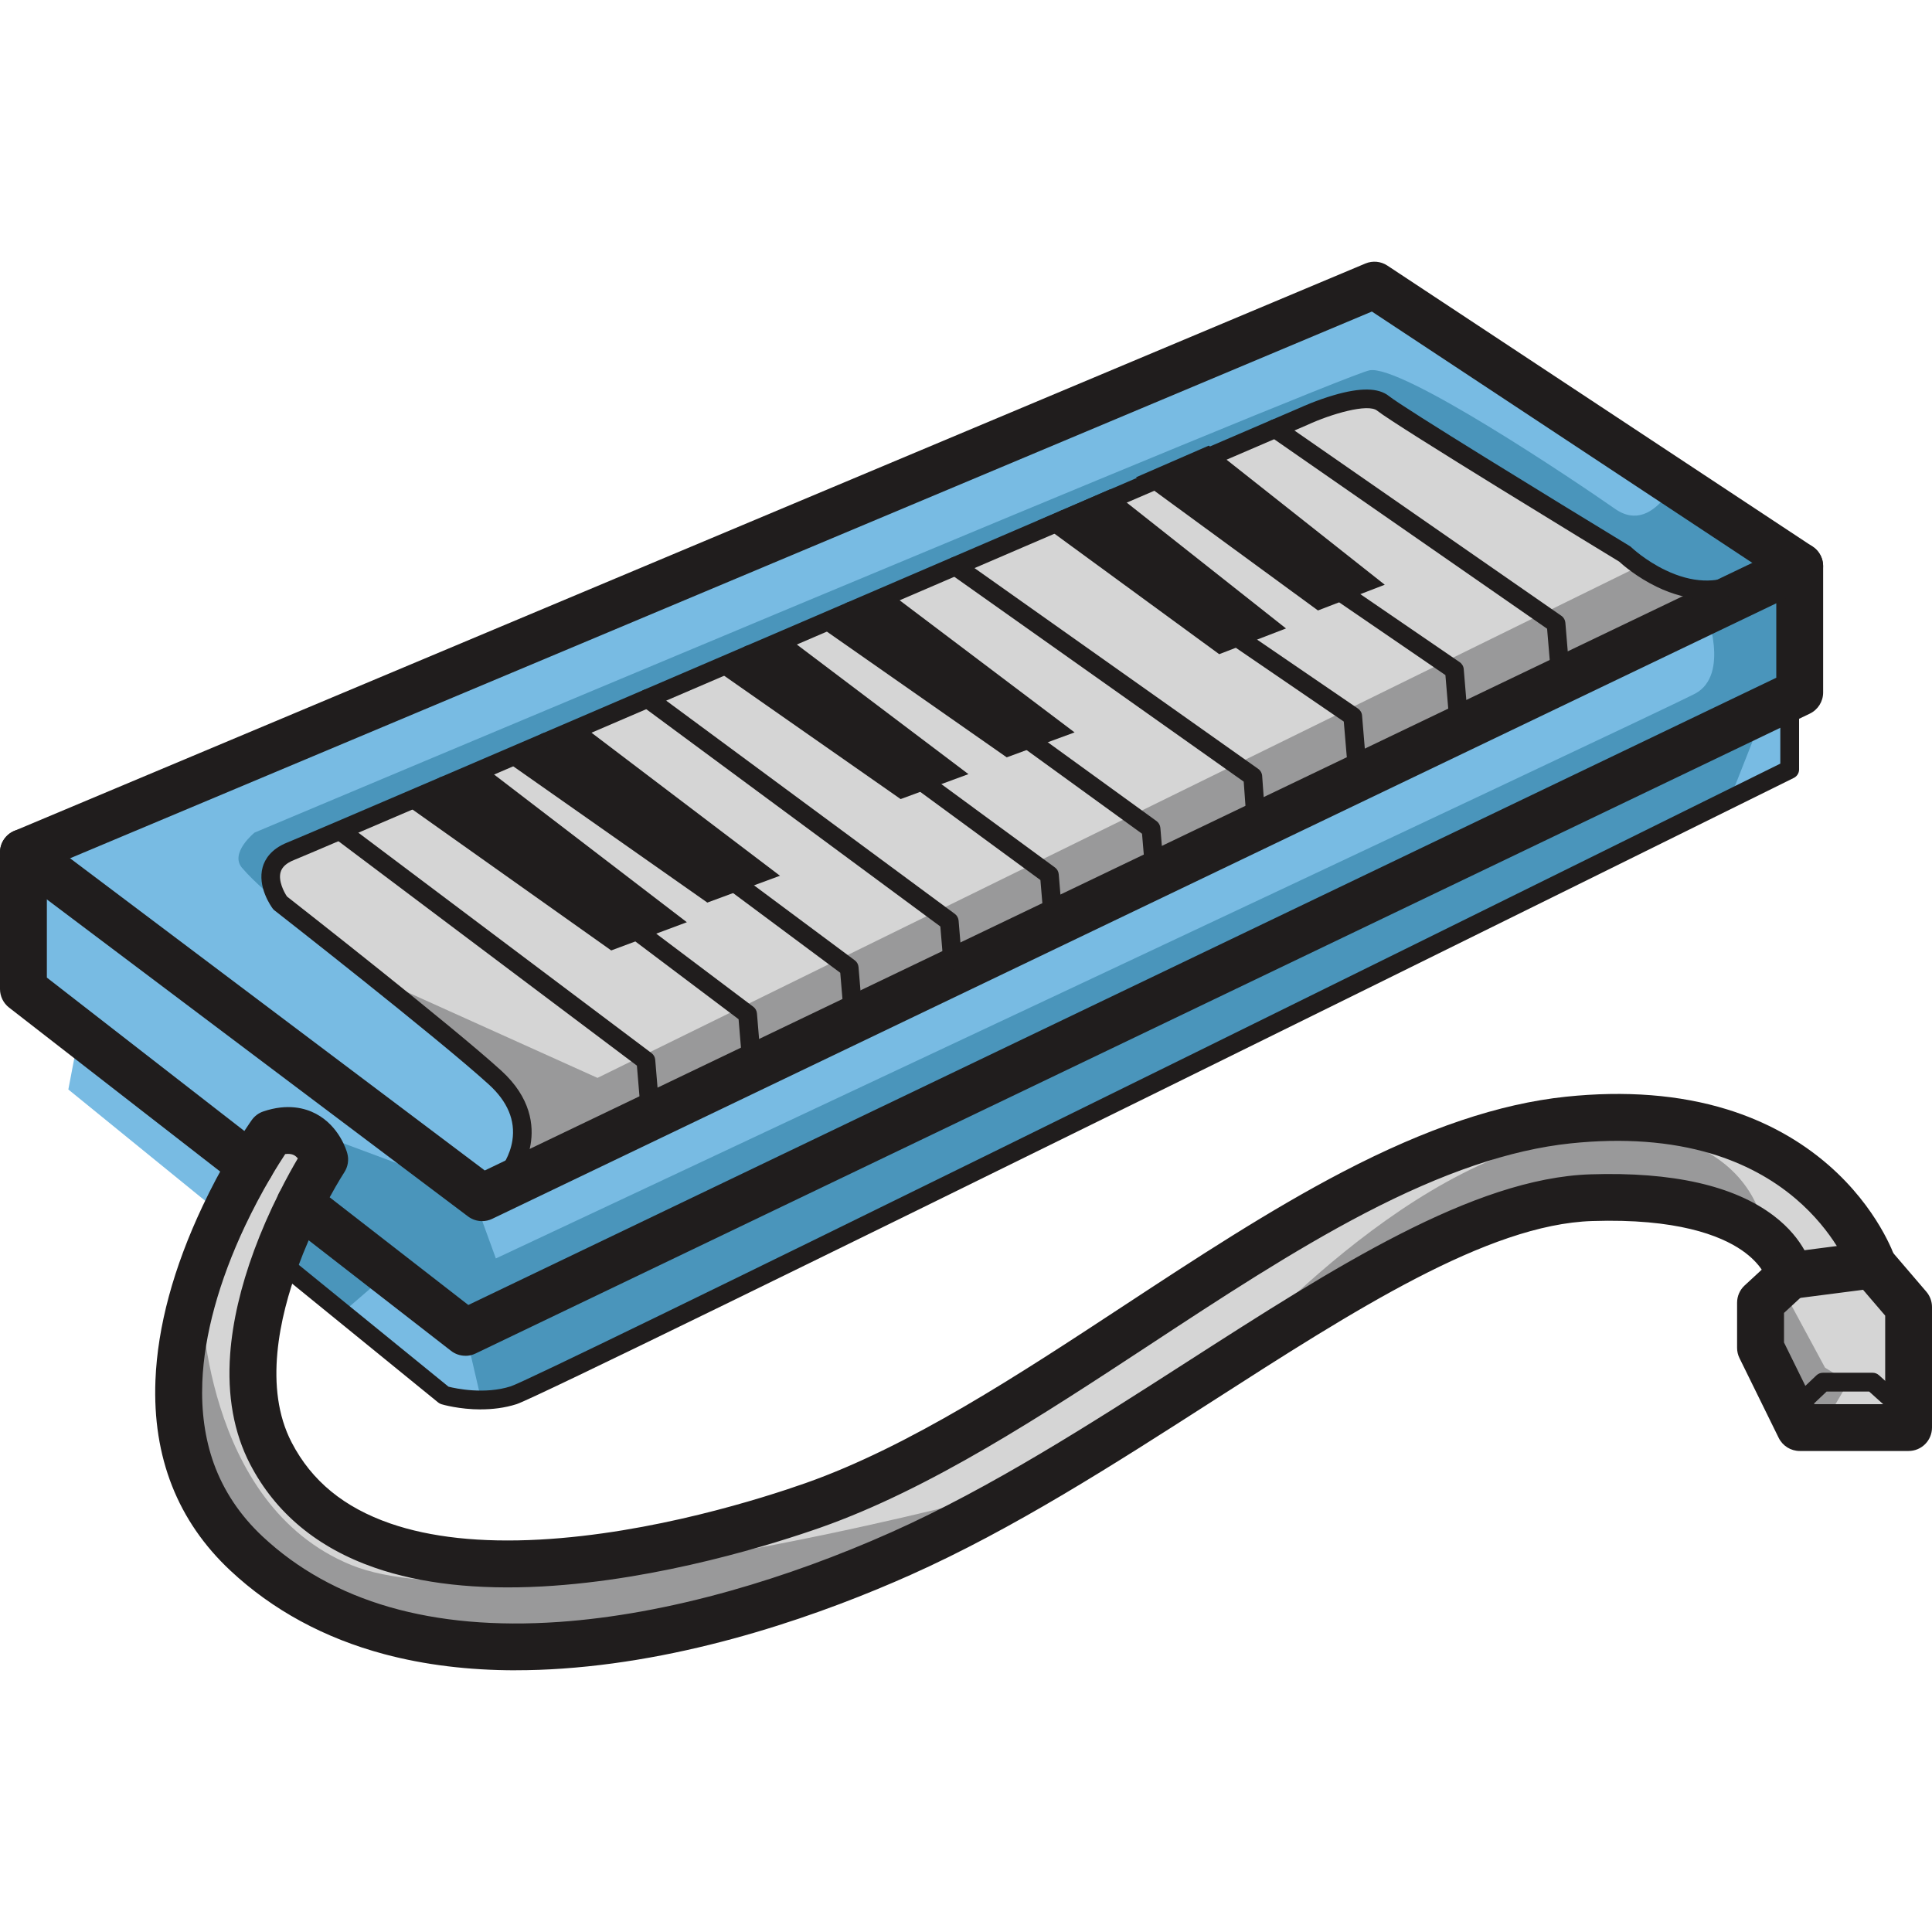 <?xml version="1.0" encoding="UTF-8"?>
<svg id="Layer_1" data-name="Layer 1" xmlns="http://www.w3.org/2000/svg" viewBox="0 0 350 350">
  <defs>
    <style>
      .cls-1 {
        fill: #78bbe3;
      }

      .cls-1, .cls-2, .cls-3, .cls-4, .cls-5 {
        stroke-width: 0px;
      }

      .cls-2 {
        fill: #4a95bb;
      }

      .cls-3 {
        fill: #201d1d;
      }

      .cls-4 {
        fill: #d5d5d5;
      }

      .cls-5 {
        fill: #99999a;
      }
    </style>
  </defs>
  <path class="cls-1" d="m324.23,139.41v-10.96l1.81-25.89-77.05-50.91L6.48,153.49l-2.23,25.69,10.1,7.85-1.97,10.34,65.19,53.03s4.03,5.59,9.78,3.98c5.74-1.61,14.8-5.48,14.8-5.48l222.09-109.49Z"/>
  <path class="cls-2" d="m305.14,83.82s-4.94,13.69-12.55,8.37c-7.61-5.32-38.8-26.24-44.5-25.1-5.71,1.14-201.97,83.74-201.97,83.74,0,0-4.56,3.68-2.28,6.38,2.28,2.69,6.47,6.12,6.47,6.12l-.29-8.39s138.07-12.91,140.68-14.05c2.62-1.14,67.66-19.78,69.56-22.25,1.9-2.47,44.31-4.23,48.78-7.92,4.47-3.68,9.91-8.15,9.91-8.15l-13.8-18.74Z"/>
  <path class="cls-2" d="m309.04,110.71s4.47,11.56-1.99,14.97c-6.47,3.41-217.22,102.3-217.22,102.3l-4-11-9.28-4.52-14.5-5.4-2.24,7.99-3.42,1.93-4.91,12.19,10.58,8.6,6.51-5.62,15.76,9.21,3.02,13.01,5.94-1.67,220.08-107.94,6.43-16.32,6.25-4.56v-21.33l-17,8.15Z"/>
  <polygon class="cls-4" points="92.2 212.46 94.33 206.11 91.94 197.61 54.62 166.59 50.3 163.32 49.34 157.2 241.24 73.17 247.8 72.32 252.93 74.6 304.28 107.19 310.27 107.19 303.71 115.18 92.2 212.46"/>
  <path class="cls-4" d="m47.64,207.49h9.86l-4.93,12.8s-19.06,36.62,4.93,53.35c23.99,16.72,64.85,6.09,64.85,6.09,0,0,44.51-10.83,70.47-31.1,25.97-20.27,74.63-56.1,103.94-46.19s42.49,24.4,42.49,24.4l4.42,11.79v18.26l-15.72,1.73-9.02-16.72,4.07-8.22-4.07-6.09s-10.19-27.2-64.11.09c-53.91,27.29-94.23,73.31-151.67,68.37l-13.34,2.29-38.35-11.45-17.22-21.76s-2.64-20.59-1.89-21.24c.75-.65,15.27-36.41,15.27-36.41Z"/>
  <polygon class="cls-5" points="296.98 102.56 108.24 195.27 70.98 178.47 91.94 197.61 94.33 206.11 92.2 212.46 310.27 107.19 296.98 102.56"/>
  <path class="cls-5" d="m318.94,220.29s-4.7-20.08-36.45-13.99c-31.75,6.09-63.25,44.1-63.25,44.1,0,0,37.76-28.12,49.85-31.55s49.85,1.44,49.85,1.44Z"/>
  <polygon class="cls-5" points="323.02 233.68 330.62 247.76 334.86 250.4 332.35 254.66 326.04 255.06 318.94 241.9 323.02 233.68"/>
  <path class="cls-5" d="m36.45,234.66s.16,37.82,27.16,48.85c27.01,11.03,114.49-12.17,114.49-12.17l-23.96,18.26-78.78,7.06-15.6-5.05s-17.08-11.5-18.22-13.41c-1.13-1.91-7.29-13.06-7.29-13.06l-1.89-21.24,4.09-9.23Z"/>
  <path class="cls-3" d="m84.31,245.61c-.93,0-1.84-.3-2.6-.89l-29.99-23.29c-1.6-1.24-2.1-3.44-1.19-5.25,1.34-2.69,2.56-4.86,3.43-6.33-.21-.24-.45-.46-.73-.6-.4-.2-.93-.26-1.56-.18-.62.94-1.54,2.38-2.62,4.22-.62,1.05-1.66,1.79-2.86,2.02-1.2.23-2.44-.07-3.4-.82L1.64,182.53C.61,181.73,0,180.49,0,179.18v-24.75c0-1.71,1.02-3.25,2.6-3.91L247.35,47.74c1.31-.55,2.8-.41,3.98.37l77.05,50.91c1.19.79,1.9,2.12,1.9,3.54v22.89c0,1.63-.94,3.12-2.41,3.83l-241.72,115.92c-.58.28-1.21.42-1.83.42Zm-24.59-28.71l25.12,19.51,236.95-113.63v-17.94l-73.26-48.4L8.49,157.25v19.85l35.78,27.79c.81-1.25,1.32-1.95,1.35-2,.52-.72,1.24-1.26,2.08-1.54,4.39-1.49,7.6-.6,9.53.42,4.22,2.23,5.55,6.65,5.68,7.15.33,1.18.13,2.44-.54,3.46-.01.02-1.12,1.72-2.65,4.53Z"/>
  <path class="cls-3" d="m87.34,221.22c-.9,0-1.8-.29-2.55-.85L1.69,157.82c-1.87-1.41-2.25-4.07-.84-5.94,1.41-1.87,4.07-2.25,5.94-.84l81.03,61,236.38-113.31c2.11-1.01,4.65-.12,5.66,1.99,1.01,2.11.12,4.65-1.99,5.66l-238.7,114.42c-.58.28-1.21.42-1.83.42Z"/>
  <path class="cls-3" d="m92.2,214.16c-.37,0-.74-.12-1.06-.37-.73-.58-.85-1.65-.28-2.38h0s1.52-1.97,1.96-4.78c.57-3.66-.87-7.09-4.29-10.19-9.29-8.44-38.51-31.29-38.81-31.52-.12-.09-.23-.2-.32-.33-.29-.39-2.82-3.95-1.81-7.52.39-1.36,1.47-3.24,4.43-4.43,6.68-2.68,180.77-77.61,183.5-78.78.3-.14,2.99-1.36,6.11-2.27,4.83-1.41,8.1-1.36,9.99.16,2.62,2.11,29.69,18.7,43.63,27.18.11.06.2.14.29.23.02.02,2.54,2.41,6.23,4.16,4.73,2.25,9.09,2.45,12.95.59.84-.41,1.86-.05,2.26.8s.05,1.86-.8,2.26c-4.8,2.3-10.32,2.08-15.97-.63-3.67-1.76-6.25-4.02-6.88-4.6-3.09-1.88-40.47-24.64-43.85-27.35-1.68-1.35-8.38.62-12.58,2.56-.01,0-.03.01-.04.02-7.22,3.11-176.86,76.12-183.6,78.83-1.37.55-2.17,1.27-2.43,2.21-.44,1.56.61,3.59,1.16,4.4,2.6,2.04,29.83,23.37,38.8,31.53,5.45,4.95,5.91,10.02,5.33,13.4-.62,3.64-2.54,6.09-2.63,6.2-.34.42-.83.64-1.33.64Z"/>
  <path class="cls-3" d="m117.6,200.93c-.87,0-1.62-.67-1.69-1.56l-.53-6.32-54.35-40.87c-.75-.56-.9-1.63-.34-2.38.56-.75,1.63-.9,2.38-.34l54.96,41.32c.39.29.63.73.67,1.21l.59,7.08c.08.93-.62,1.75-1.55,1.83-.05,0-.1,0-.14,0Z"/>
  <path class="cls-3" d="m136.02,192.52c-.87,0-1.62-.67-1.69-1.56l-.53-6.32-54.35-40.94c-.75-.56-.9-1.63-.33-2.38.56-.75,1.63-.9,2.38-.33l54.96,41.39c.39.29.63.73.67,1.21l.59,7.08c.08.93-.62,1.75-1.55,1.83-.05,0-.1,0-.14,0Z"/>
  <path class="cls-3" d="m154.44,184.11c-.87,0-1.62-.67-1.69-1.56l-.53-6.32-54.35-40.43c-.75-.56-.91-1.62-.35-2.37.56-.75,1.62-.91,2.37-.35l54.96,40.89c.39.29.64.73.68,1.22l.59,7.08c.08.93-.62,1.75-1.55,1.83-.05,0-.1,0-.14,0Z"/>
  <path class="cls-3" d="m172.57,175.71c-.87,0-1.62-.67-1.69-1.56l-.53-6.31-54.05-39.94c-.75-.56-.91-1.62-.36-2.37.56-.75,1.62-.91,2.37-.36l54.67,40.39c.39.29.64.74.68,1.22l.59,7.08c.08.93-.62,1.75-1.55,1.83-.05,0-.1,0-.14,0Z"/>
  <path class="cls-3" d="m190.7,167.3c-.87,0-1.62-.67-1.69-1.56l-.53-6.31-53.76-39.45c-.76-.55-.92-1.62-.36-2.37.55-.76,1.62-.92,2.37-.36l54.38,39.9c.4.29.65.74.69,1.23l.59,7.08c.08.93-.62,1.75-1.55,1.83-.05,0-.1,0-.14,0Z"/>
  <path class="cls-3" d="m209.11,158.9c-.87,0-1.62-.67-1.69-1.56l-.53-6.3-53.75-38.96c-.76-.55-.93-1.61-.38-2.37.55-.76,1.61-.93,2.37-.38l54.38,39.41c.4.29.65.74.7,1.23l.59,7.08c.08.93-.62,1.75-1.55,1.83-.05,0-.1,0-.14,0Z"/>
  <path class="cls-3" d="m227.53,150.49c-.88,0-1.63-.68-1.69-1.57l-.53-7.32-53.19-37.65c-.77-.54-.95-1.6-.4-2.37.54-.76,1.6-.95,2.37-.4l53.85,38.11c.41.29.68.76.71,1.26l.59,8.12c.07.93-.63,1.75-1.57,1.82-.04,0-.08,0-.13,0Z"/>
  <path class="cls-3" d="m245.66,138.55c-.87,0-1.62-.67-1.69-1.56l-.53-6.27-51.57-35.25c-.77-.53-.97-1.58-.44-2.36.53-.77,1.58-.97,2.36-.44l52.23,35.7c.42.29.69.75.73,1.26l.59,7.08c.08.93-.62,1.75-1.55,1.83-.05,0-.1,0-.14,0Z"/>
  <path class="cls-3" d="m264.07,130.14c-.87,0-1.62-.67-1.69-1.56l-.53-6.28-51.08-34.97c-.77-.53-.97-1.59-.44-2.36.53-.77,1.59-.97,2.36-.44l51.75,35.43c.42.29.69.75.73,1.26l.59,7.08c.08.93-.62,1.75-1.55,1.83-.05,0-.1,0-.14,0Z"/>
  <path class="cls-3" d="m282.49,121.74c-.87,0-1.62-.67-1.69-1.56l-.53-6.28-50.22-34.87c-.77-.53-.96-1.59-.43-2.36.53-.77,1.59-.96,2.36-.43l50.88,35.32c.42.29.68.75.72,1.25l.59,7.08c.08.93-.62,1.75-1.55,1.83-.05,0-.1,0-.14,0Z"/>
  <polygon class="cls-3" points="73.4 145.71 110.73 172.18 124.43 167.07 88.33 139.41 73.4 145.71"/>
  <polygon class="cls-3" points="92.29 138.34 128.14 163.51 141.3 158.65 106.63 132.34 92.29 138.34"/>
  <polygon class="cls-3" points="129.69 121.37 163.16 144.76 175.44 140.24 143.08 115.8 129.69 121.37"/>
  <polygon class="cls-3" points="148.92 113.81 182.38 137.2 194.67 132.68 162.3 108.24 148.92 113.81"/>
  <path class="cls-3" d="m87.11,255.33c-3.9,0-6.94-.88-7.13-.94-.21-.06-.41-.17-.59-.31l-30.45-24.78c-.73-.59-.84-1.66-.25-2.39.59-.73,1.66-.84,2.39-.25l30.17,24.55c1.3.33,6.55,1.46,11.3-.07,4.72-1.53,151.93-74.17,229.97-112.8v-11.81c0-.94.76-1.7,1.7-1.7s1.7.76,1.7,1.7v12.87c0,.65-.37,1.23-.94,1.52-9.2,4.55-225.29,111.49-231.38,113.45-2.21.71-4.46.95-6.49.95Z"/>
  <path class="cls-3" d="m93.48,302.59c-8.59,0-16.58-.98-23.85-2.92-10.87-2.9-20.24-7.99-27.88-15.13-9.57-8.95-14.14-20.56-13.59-34.49.39-9.74,3.26-20.36,8.55-31.57,1.51-3.21,3.2-6.4,5.02-9.49,1.19-2.02,3.79-2.7,5.81-1.51,2.02,1.19,2.7,3.79,1.51,5.81-1.69,2.87-3.25,5.84-4.66,8.81-4.73,10.03-7.41,19.8-7.74,28.28-.21,5.34.49,10.29,2.07,14.71,1.79,4.97,4.76,9.43,8.84,13.25,12.69,11.87,30.75,17.08,53.7,15.49,9.72-.68,20.2-2.58,31.15-5.67,9.64-2.72,19.42-6.28,29.08-10.59,18.03-8.04,36.09-19.64,53.55-30.85,26.66-17.12,51.85-33.29,73.1-33.98,14.86-.48,26.04,2.05,33.22,7.53,2.81,2.14,4.51,4.39,5.54,6.22l5.86-.76c-1.56-2.47-3.95-5.58-7.42-8.54-4.31-3.68-9.46-6.43-15.29-8.19-7.42-2.23-16-2.86-25.5-1.87-10.96,1.15-23.18,5.3-37.36,12.69-12.88,6.71-26.17,15.43-39.01,23.87-19.5,12.8-39.67,26.04-59.47,33.02-8.02,2.82-28.99,9.52-50.51,10.69-11.76.64-21.95-.5-30.27-3.38-10.4-3.6-18.01-9.91-22.62-18.77-2.95-5.68-4.17-12.4-3.61-19.99.43-5.79,1.89-12.1,4.34-18.75,1.26-3.41,2.77-6.89,4.5-10.34,1.05-2.1,3.6-2.94,5.69-1.9,2.1,1.05,2.94,3.6,1.9,5.69-1.59,3.17-2.97,6.36-4.12,9.48-3.36,9.11-6.29,22.03-1.17,31.88,3.62,6.97,9.47,11.76,17.86,14.67,7.28,2.52,16.38,3.5,27.04,2.92,20.43-1.11,40.48-7.52,48.16-10.22,18.83-6.63,38.56-19.58,57.63-32.11,13.02-8.55,26.48-17.39,39.75-24.3,15.14-7.89,28.36-12.34,40.39-13.6,10.78-1.13,20.6-.36,29.19,2.29,7,2.16,13.19,5.56,18.4,10.1,8.96,7.81,11.91,16.36,12.03,16.73.4,1.2.25,2.53-.42,3.6-.67,1.08-1.79,1.79-3.05,1.96l-15.03,1.94c-1.13.15-2.26-.04-3.16-.75-.88-.7-1.43-1.59-1.56-2.7-.12-.43-.95-2.89-4.53-5.36-3.91-2.69-11.8-5.79-27.11-5.29-18.91.61-43.14,16.17-68.79,32.64-17.73,11.38-36.06,23.15-54.67,31.46-15.26,6.81-38.59,15.28-63.1,16.98-2.84.2-5.63.3-8.36.3Zm226.56-70.78h0s0,0,0,0Z"/>
  <path class="cls-3" d="m345.76,262.86h-19.72c-1.62,0-3.09-.92-3.81-2.37l-7.1-14.44c-.29-.58-.44-1.22-.44-1.87v-8.19c0-1.18.5-2.32,1.37-3.12l5.29-4.88c1.72-1.59,4.41-1.48,6,.24,1.59,1.72,1.48,4.41-.24,6l-3.92,3.62v5.35l5.5,11.18h12.83v-16.04l-5.48-6.4c-1.52-1.78-1.32-4.46.46-5.98,1.78-1.52,4.46-1.32,5.98.46l6.5,7.59c.66.77,1.02,1.75,1.02,2.76v21.85c0,2.34-1.9,4.24-4.24,4.24Z"/>
  <path class="cls-3" d="m343.68,256.07c-.4,0-.81-.14-1.13-.44l-3.94-3.54h-7.7l-3.7,3.51c-.68.65-1.75.62-2.4-.06-.65-.68-.62-1.75.06-2.4l4.19-3.98c.32-.3.73-.47,1.17-.47h9.03c.42,0,.82.16,1.13.44l4.42,3.98c.7.63.75,1.7.13,2.4-.34.37-.8.56-1.26.56Z"/>
  <polygon class="cls-3" points="205.79 86.47 238.76 110.59 250.86 105.93 218.98 80.73 205.79 86.47"/>
  <polygon class="cls-3" points="187.89 94.39 220.87 118.51 232.97 113.85 201.08 88.65 187.89 94.39"/>
</svg>